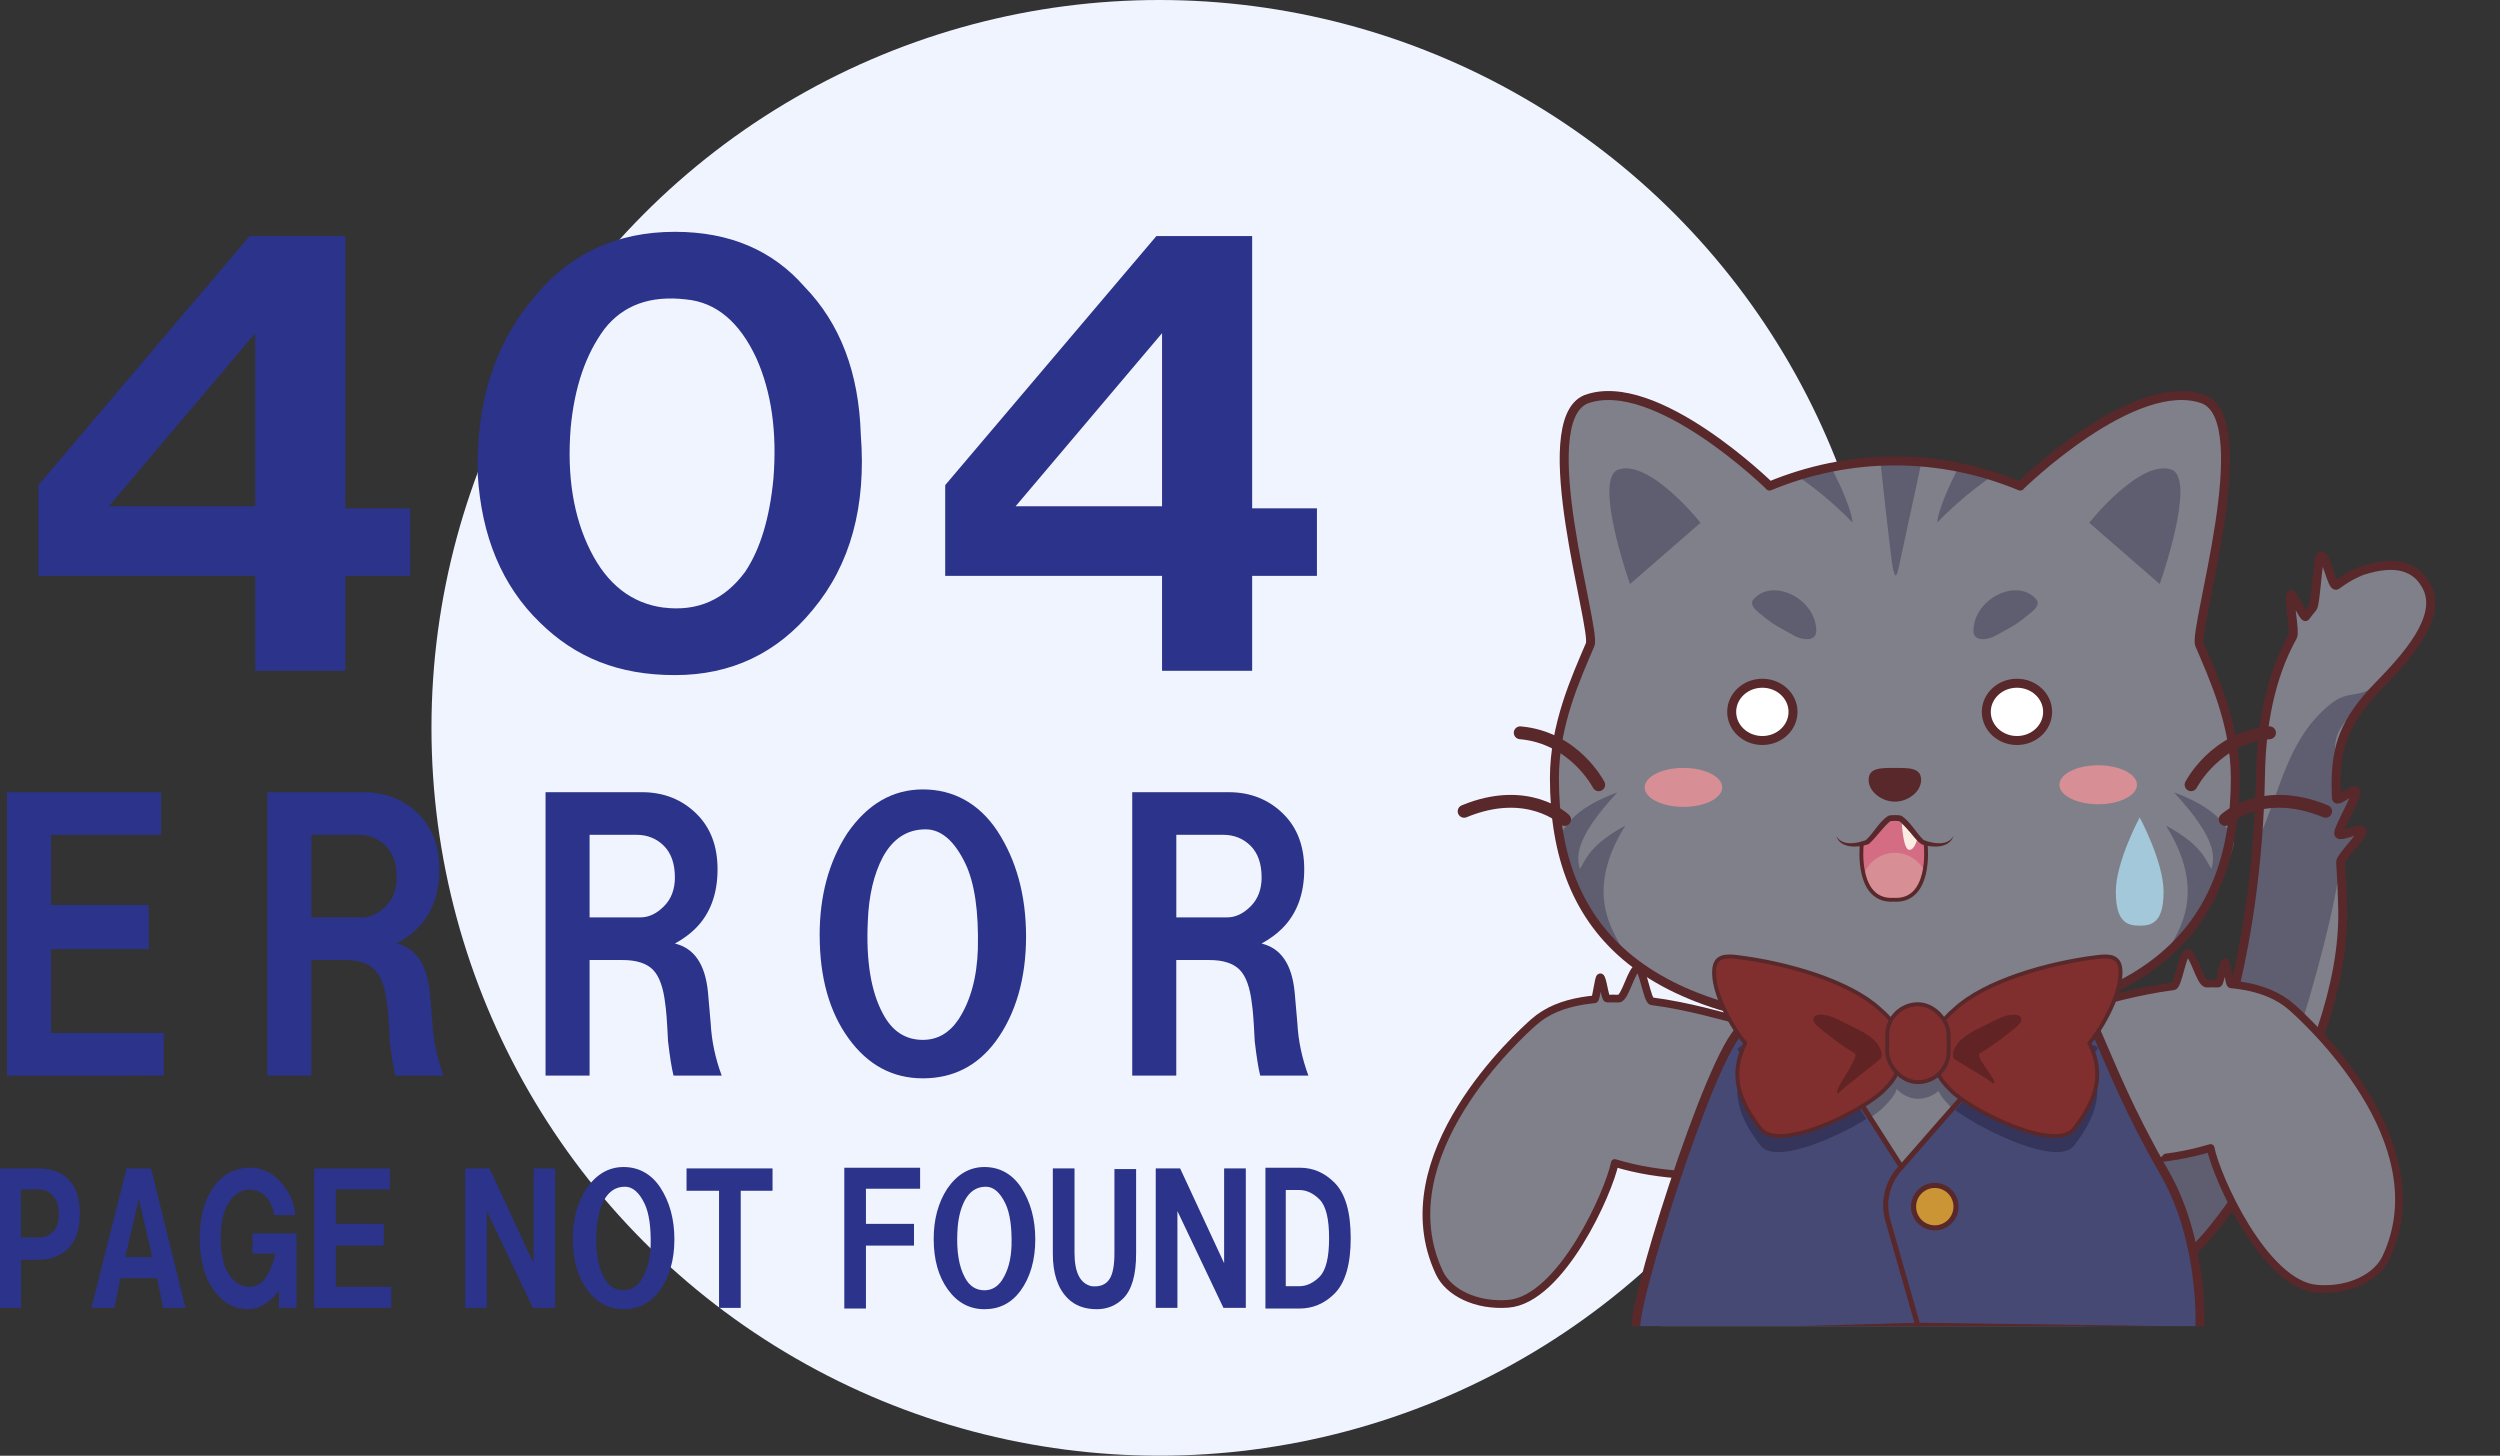 <?xml version="1.0" encoding="UTF-8"?>
<svg id="_レイヤー_2" data-name="レイヤー 2" xmlns="http://www.w3.org/2000/svg" xmlns:xlink="http://www.w3.org/1999/xlink" viewBox="0 0 740.26 431.05">
  <rect x="0" y="0" width="740.26" height="431.05" fill="#333333" stroke="none"/>
  <defs>
    <style>
      .cls-1, .cls-2, .cls-3, .cls-4, .cls-5, .cls-6, .cls-7 {
        fill: none;
      }

      .cls-8 {
        fill: #f0f4ff;
      }

      .cls-2, .cls-3, .cls-4, .cls-5, .cls-6, .cls-7 {
        stroke-linecap: round;
        stroke-linejoin: round;
      }

      .cls-2, .cls-3, .cls-4, .cls-5, .cls-6, .cls-7, .cls-9 {
        stroke: #58282b;
      }

      .cls-2, .cls-9 {
        stroke-width: 2.66px;
      }

      .cls-3 {
        stroke-width: 3.8px;
      }

      .cls-10 {
        fill: #58282b;
      }

      .cls-11 {
        fill: #5f5e70;
      }

      .cls-12 {
        fill: #474975;
      }

      .cls-13 {
        fill: #612323;
      }

      .cls-14 {
        fill: #d78f95;
      }

      .cls-15 {
        fill: #80808a;
      }

      .cls-16 {
        fill: #d46d84;
      }

      .cls-17 {
        fill: #35355b;
      }

      .cls-4 {
        stroke-width: 1.52px;
      }

      .cls-18 {
        fill: #802e2e;
      }

      .cls-19 {
        fill: #a3c8da;
      }

      .cls-20 {
        fill: #2b338a;
      }

      .cls-21 {
        fill: #cb9434;
      }

      .cls-5 {
        stroke-width: 1.14px;
      }

      .cls-6 {
        stroke-width: 1.15px;
      }

      .cls-7 {
        stroke-width: 2.28px;
      }

      .cls-22 {
        fill: #fcede4;
      }

      .cls-9 {
        fill: #fff;
        stroke-miterlimit: 10;
      }

      .cls-23 {
        clip-path: url(#clippath);
      }
    </style>
    <clipPath id="clippath">
      <rect class="cls-1" x="415.14" y="104.43" width="325.12" height="288.25"/>
    </clipPath>
  </defs>
  <g id="_レイヤー_1-2" data-name="レイヤー 1">
    <g>
      <circle class="cls-8" cx="343.28" cy="215.52" r="215.52"/>
      <g>
        <path class="cls-20" d="M11.37,170.52v-26.88l62.54-73.75h28.35v80.62h19.18v20h-19.18v28.12h-26.68v-28.12H11.37ZM32.22,149.9h43.36v-51.25l-43.36,51.25Z"/>
        <path class="cls-20" d="M141.46,140.52c-.56-21.25,5-38.75,16.68-52.5,10.55-12.91,24.46-19.38,41.7-19.38,16.12,0,28.9,5.42,38.36,16.25,10.55,10.84,16.12,25.42,16.68,43.75,1.67,21.25-3.06,38.54-14.18,51.88-10.57,12.91-24.18,19.38-40.86,19.38s-29.47-5.21-40.03-15.62c-11.13-10.83-17.24-25.41-18.35-43.75ZM196.49,179.9c10.01,1.25,18.06-2.29,24.18-10.62,4.44-6.66,7.22-15.83,8.34-27.5,1.11-13.75-.56-25.62-5-35.62-5-10.83-11.96-16.66-20.85-17.5-10.57-1.25-18.63,1.67-24.18,8.75-5.56,7.5-8.9,17.29-10.01,29.38-1.12,14.17.83,26.25,5.84,36.25,5,10,12.22,15.62,21.68,16.88Z"/>
        <path class="cls-20" d="M279.88,170.52v-26.88l62.54-73.75h28.35v80.62h19.18v20h-19.18v28.12h-26.68v-28.12h-64.21ZM300.73,149.9h43.36v-51.25l-43.36,51.25Z"/>
      </g>
      <g>
        <path class="cls-20" d="M2.07,318.5v-83.93h45.63v12.63H15.11v20.78h28.93v13.04H15.11v24.85h33.41v12.63H2.07Z"/>
        <path class="cls-20" d="M79.16,234.57h28.52c6.52,0,11.95,2.18,16.3,6.52,4.07,4.07,6.11,9.51,6.11,16.3,0,7.33-2.18,13.18-6.52,17.52-1.63,1.63-3.67,3.13-6.11,4.48,5.7,1.36,8.96,6.11,9.78,14.26l.82,9.37c.27,5.16,1.36,10.33,3.26,15.48h-14.26c-.55-2.18-1.09-5.56-1.63-10.19-.27-5.7-.55-9.37-.82-11-.55-4.89-1.77-8.28-3.67-10.19-1.9-1.9-4.89-2.85-8.96-2.85h-9.78v34.22h-13.04v-83.93ZM92.19,271.64h15.08c2.44,0,4.75-1.08,6.93-3.26,2.17-2.17,3.26-5.02,3.26-8.56,0-4.07-1.09-7.19-3.26-9.37-2.18-2.17-4.89-3.26-8.15-3.26h-13.85v24.45Z"/>
        <path class="cls-20" d="M161.54,234.57h28.52c6.52,0,11.95,2.18,16.3,6.52,4.07,4.07,6.11,9.51,6.11,16.3,0,7.33-2.18,13.18-6.52,17.52-1.63,1.63-3.67,3.13-6.11,4.48,5.7,1.36,8.96,6.11,9.78,14.26l.82,9.37c.27,5.16,1.36,10.33,3.26,15.48h-14.26c-.55-2.18-1.09-5.56-1.63-10.19-.27-5.7-.55-9.37-.82-11-.55-4.89-1.77-8.28-3.67-10.19-1.9-1.9-4.89-2.85-8.96-2.85h-9.78v34.22h-13.04v-83.93ZM174.57,271.64h15.08c2.44,0,4.75-1.08,6.93-3.26,2.17-2.17,3.26-5.02,3.26-8.56,0-4.07-1.09-7.19-3.26-9.37-2.18-2.17-4.89-3.26-8.15-3.26h-13.85v24.45Z"/>
        <path class="cls-20" d="M242.7,276.94c0-11.67,2.71-21.73,8.15-30.15,5.97-8.69,13.45-13.04,22.41-13.04s16.56,4.07,22,12.22c5.7,8.7,8.56,19.15,8.56,31.37s-2.99,22.82-8.96,30.96c-5.44,7.33-12.63,11-21.59,11s-16.3-3.94-22-11.82c-5.7-7.87-8.56-18.06-8.56-30.56ZM256.96,272.87c-.55,11.68.95,20.78,4.48,27.3,2.71,5.16,6.65,7.74,11.82,7.74,4.34,0,7.88-2.04,10.59-6.11,3.53-5.43,5.43-12.36,5.7-20.78.27-11.13-.96-19.56-3.67-25.26-3.26-6.79-7.2-10.19-11.81-10.19-5.44,0-9.64,2.72-12.63,8.15-2.72,5.16-4.21,11.55-4.48,19.15Z"/>
        <path class="cls-20" d="M335.26,234.57h28.52c6.52,0,11.95,2.18,16.3,6.52,4.07,4.07,6.11,9.51,6.11,16.3,0,7.33-2.18,13.18-6.52,17.52-1.63,1.63-3.67,3.13-6.11,4.48,5.7,1.36,8.96,6.11,9.78,14.26l.82,9.37c.27,5.16,1.36,10.33,3.26,15.48h-14.26c-.55-2.18-1.09-5.56-1.63-10.19-.27-5.7-.55-9.37-.82-11-.55-4.89-1.77-8.28-3.67-10.19-1.9-1.9-4.89-2.85-8.96-2.85h-9.78v34.22h-13.04v-83.93ZM348.3,271.64h15.08c2.44,0,4.75-1.08,6.93-3.26,2.17-2.17,3.26-5.02,3.26-8.56,0-4.07-1.09-7.19-3.26-9.37-2.18-2.17-4.89-3.26-8.15-3.26h-13.85v24.45Z"/>
      </g>
      <g>
        <path class="cls-20" d="M0,345.97h11.23c3.87,0,6.88,1.07,9.02,3.21,2.27,2.27,3.41,5.68,3.41,10.22s-1.14,7.95-3.41,10.22c-2.27,2.27-5.28,3.41-9.02,3.41h-5.01v14.23H0v-41.3ZM6.21,366.42h5.41c1.6,0,3.01-.6,4.21-1.8,1.07-1.07,1.6-2.81,1.6-5.21s-.6-4.21-1.8-5.41-2.54-1.8-4.01-1.8h-5.41v14.23Z"/>
        <path class="cls-20" d="M27.07,387.27l10.42-41.3h7.22l10.22,41.3h-6.62l-1.8-8.82h-10.83l-1.8,8.82h-6.82ZM37.09,372.23h8.02l-4.01-17.24-4.01,17.24Z"/>
        <path class="cls-20" d="M87.41,359.8h-6.21c-.4-3.07-1.8-5.34-4.21-6.82-2.67-1.2-5.08-.93-7.22.8-2.94,2.41-4.41,6.62-4.41,12.63,0,5.08.87,8.82,2.61,11.23,1.6,2.27,3.54,3.41,5.81,3.41,2,0,3.61-.87,4.81-2.61,1.2-1.74,2.21-4.14,3.01-7.22h-6.82v-6.01h13.03v22.05h-5.21v-5.21c-3.48,4.94-7.82,6.62-13.03,5.01-3.08-1.2-5.55-3.47-7.42-6.82-2-3.61-3.01-8.15-3.01-13.63,0-4.81.8-8.89,2.41-12.23,1.33-2.81,3.07-4.94,5.21-6.42,2.14-1.47,4.54-2.21,7.22-2.21,4.28,0,7.88,2.14,10.83,6.42,1.47,2.14,2.34,4.68,2.61,7.62Z"/>
        <path class="cls-20" d="M93.02,387.27v-41.3h22.45v6.21h-16.04v10.22h14.23v6.42h-14.23v12.23h16.44v6.21h-22.86Z"/>
        <path class="cls-20" d="M137.73,387.27v-41.3h7.22l13.03,28.07v-28.07h6.42v41.3h-6.62l-13.63-28.67v28.67h-6.42Z"/>
        <path class="cls-20" d="M169.61,366.82c0-5.75,1.33-10.69,4.01-14.84,2.94-4.28,6.62-6.42,11.03-6.42s8.15,2,10.83,6.01c2.81,4.28,4.21,9.42,4.21,15.44s-1.47,11.23-4.41,15.24c-2.68,3.61-6.21,5.41-10.63,5.41s-8.02-1.94-10.83-5.81-4.21-8.89-4.21-15.04ZM176.62,364.82c-.27,5.75.47,10.22,2.21,13.43,1.33,2.54,3.27,3.81,5.81,3.81,2.14,0,3.88-1,5.21-3.01,1.74-2.67,2.67-6.08,2.81-10.22.13-5.48-.47-9.62-1.8-12.43-1.6-3.34-3.54-5.01-5.81-5.01-2.68,0-4.75,1.34-6.21,4.01-1.34,2.54-2.07,5.68-2.21,9.42Z"/>
        <path class="cls-20" d="M203.29,352.59v-6.62h25.46v6.62h-9.42v34.68h-6.42v-34.68h-9.62Z"/>
        <path class="cls-20" d="M250,387.47v-41.7h22.45v6.21h-16.04v10.42h14.23v6.42h-14.23v18.64h-6.42Z"/>
        <path class="cls-20" d="M276.47,366.82c0-5.75,1.33-10.69,4.01-14.84,2.94-4.28,6.62-6.42,11.03-6.42s8.15,2,10.83,6.01c2.81,4.28,4.21,9.42,4.21,15.44s-1.47,11.23-4.41,15.24c-2.68,3.61-6.21,5.41-10.63,5.41s-8.02-1.94-10.83-5.81-4.21-8.89-4.21-15.04ZM283.48,364.82c-.27,5.75.47,10.22,2.21,13.43,1.33,2.54,3.27,3.81,5.81,3.81,2.14,0,3.88-1,5.21-3.01,1.74-2.67,2.67-6.08,2.81-10.22.13-5.48-.47-9.62-1.8-12.43-1.6-3.34-3.54-5.01-5.81-5.01-2.68,0-4.75,1.34-6.21,4.01-1.34,2.54-2.07,5.68-2.21,9.42Z"/>
        <path class="cls-20" d="M311.75,345.97h6.42v25.06c0,5.75,1.67,9.02,5.01,9.82,2.54.27,4.34-.47,5.41-2.21.93-1.47,1.4-4.01,1.4-7.62v-24.86h6.42v25.06c0,6.28-1.27,10.69-3.81,13.23-2.14,2.14-4.75,3.21-7.82,3.21-3.61,0-6.48-1.07-8.62-3.21-2.94-2.94-4.41-7.35-4.41-13.23v-25.26Z"/>
        <path class="cls-20" d="M342.22,387.27v-41.3h7.22l13.03,28.07v-28.07h6.42v41.3h-6.62l-13.63-28.67v28.67h-6.42Z"/>
        <path class="cls-20" d="M374.7,345.77h10.22c3.88,0,7.28,1.47,10.22,4.41,3.21,3.21,4.81,8.69,4.81,16.44s-1.6,13.23-4.81,16.44c-2.94,2.94-6.42,4.41-10.42,4.41h-10.02v-41.7ZM380.72,380.85h4.01c2.14,0,4.14-.93,6.01-2.81,1.87-1.87,2.81-5.68,2.81-11.43s-.94-9.55-2.81-11.43c-1.87-1.87-3.88-2.81-6.01-2.81h-4.01v28.47Z"/>
      </g>
      <g class="cls-23">
        <g>
          <path class="cls-15" d="M561.08,304.63c74.08-.96,100.81-28.43,100.81-74.19,0-15.89-6.38-29.69-10.58-39.57-1.91-4.48,17.28-65.95,1.25-72.63-20.48-7.57-54.39,25.66-54.39,25.66l.03.03c-11.43-4.75-23.97-7.45-37.12-7.45-13.15,0-25.69,2.71-37.12,7.45l.03-.03s-33.9-33.23-54.39-25.66c-16.03,6.68,3.15,68.15,1.25,72.63-4.2,9.88-10.58,23.68-10.58,39.57,0,45.75,26.73,73.22,100.81,74.19Z"/>
          <g>
            <path class="cls-15" d="M639.02,337.75c15.04-5.99,29.49-56.57,30.28-108.14.29-18.45,4.25-31.47,9.22-40.58.83-1.52-1.07-11.63-.19-12.94s4.51,6.19,5.4,5.07c1.4-1.75,1.98-15.02,3.35-16.33s3.53,9.34,4.77,8.41c4.45-3.32,7.78-4.35,7.78-4.35,9.8-3.12,17.06,0,18.93,4.8,3.93,10.11-6.2,21.1-14.33,29.43-18.38,18.83-11.36,29.05-10.56,66.17.98,45.5-41.72,103.75-47.87,103.21l-6.79-34.76Z"/>
            <path class="cls-11" d="M713.69,192.45c-1.17.97-8.89,9.4-9.64,10.03-5.73,4.81-8.48,1.43-14.24,6.19-12.57,10.39-14.47,25.23-20.8,39.11-.7,34.4-16.95,84.78-29.98,89.97l6.79,34.76c3.45.31,8.46-7.2,16.7-18.37,6.01-8.14,28-73.99,30.38-98.59.16-1.64,6.55-8.12,6.52-9.36-.03-1.55-6.39,2-6.45.6-.03-.79-.06-1.55-.09-2.29-.05-1.1,4.81-8.87,4.75-9.87-.11-1.87-5.13,3.14-5.25,1.57-1.53-20.24-3.49-17.35,11.86-33.07,1-1.02,8.6-9.65,9.45-10.68Z"/>
            <path class="cls-2" d="M645.82,372.51c6.14.54,48.84-57.71,47.87-103.21-.11-5.18-.34-9.83-.61-14.06-.09-1.38,6.44-7.76,6.35-9.05-.11-1.53-6.84,2.04-6.94.62-.12-1.6,5.26-10.71,5.16-12.18-.15-2.1-5.76,3.49-5.84,1.61-.06-1.43-.09-2.81-.09-4.14.03-10.96,2.48-18.68,12.53-28.98,8.13-8.33,19.09-20.29,14.33-29.43-3.1-5.96-9.13-7.92-18.93-4.8,0,0-3.33,1.03-7.78,4.35-1.42,1.06-3.2-9.97-4.77-8.41-.85.84-1.45,14.08-2.31,15.08-.7.82-1.4,1.69-2.1,2.63-.47.63-3.87-7.14-4.34-6.45-.82,1.22,1.3,10.96.52,12.36-5.12,9.14-9.25,22.32-9.54,41.16-.8,51.57-15.24,102.14-30.28,108.14"/>
          </g>
          <g>
            <path class="cls-15" d="M612.51,342.27c13.47,2.15,28.6,1.75,42.06-2.35,1.62,8.41,15.88,40.5,31.56,41.69,9.54.73,17.64-3.38,20.37-9.18,16.23-34.53-28.08-73.79-32.28-77.1-2.99-2.35-7.8-3.65-13.64-4.07-.81-.06-.88-6.32-1.73-6.34-.43-.01-1.61,6.2-2.05,6.2-1.1,0-2.24,0-3.39.05-1.56.06-4.19-9.1-5.83-8.95s-2.27,9.61-3.95,9.85c-18.33,2.59-38.98,10.22-47.85,19.92-4.32,4.72-8.35,26.27,16.73,30.28Z"/>
            <path class="cls-7" d="M603.25,339.46c2.53,1.25,5.59,2.22,9.26,2.81,13.47,2.15,28.6,1.75,42.06-2.35,1.62,8.41,15.88,40.5,31.56,41.69,9.54.73,17.64-3.38,20.37-9.18,16.23-34.53-23.9-70.65-27.91-74.2-3.87-3.43-8.88-5.36-14.35-6.29-1.2-.21-2.43-.36-3.67-.48-.55-.05-1.16-6.51-1.71-6.54-.7-.04-1.35,6.34-2.05,6.32-1.12-.03-2.26-.03-3.39,0-2,.04-3.85-9.21-5.83-9.03-1.28.12-2.7,9.65-3.96,9.81-11.35,1.49-21.3,4.6-24.29,5.21"/>
          </g>
          <circle class="cls-15" cx="513.39" cy="324.87" r="24.41"/>
          <circle class="cls-15" cx="623.17" cy="324.87" r="24.41"/>
          <path class="cls-11" d="M661.53,249.5c-2.09-5.94-6.81-10.84-17.81-14.87,12.97,13.99,11.98,19.18,11.1,22.7-1.86-2.9-2.85-7.1-13.47-12.87,14.13,22.58.58,34.07.76,37.75,4.92-1.64,18.55-26.18,19.41-32.71Z"/>
          <path class="cls-11" d="M461.09,249.5c2.09-5.94,6.81-10.84,17.81-14.87-12.97,13.99-11.98,19.18-11.1,22.7,1.86-2.9,2.85-7.1,13.47-12.87-14.13,22.58-.58,34.07-.76,37.75-4.92-1.64-18.55-26.18-19.41-32.71Z"/>
          <path class="cls-11" d="M479.02,139.11c-7.23,3.11,3.63,33.83,3.63,33.83l20.89-18.15s-15.28-19.21-24.52-15.68Z"/>
          <g>
            <path class="cls-15" d="M520.21,346.72c-13.47,2.15-28.6,1.75-42.06-2.35-1.62,8.41-15.88,40.5-31.56,41.69-9.54.73-17.64-3.38-20.37-9.18-16.23-34.53,28.08-73.79,32.28-77.1,2.99-2.35,7.8-3.65,13.64-4.07.81-.06.88-6.32,1.73-6.34.43-.01,1.61,6.2,2.05,6.2,1.1,0,2.24,0,3.39.05,1.56.06,4.19-9.1,5.83-8.95s2.27,9.61,3.95,9.85c18.33,2.59,38.98,10.22,47.85,19.92,4.32,4.72,8.35,26.27-16.73,30.28Z"/>
            <path class="cls-7" d="M529.46,343.91c-2.53,1.25-5.59,2.22-9.26,2.81-13.47,2.15-28.6,1.75-42.06-2.35-1.62,8.41-15.88,40.5-31.56,41.69-9.54.73-17.64-3.38-20.37-9.18-16.23-34.53,23.9-70.65,27.91-74.2s8.88-5.36,14.35-6.29c1.2-.21,2.43-.36,3.67-.48.55-.05,1.16-6.51,1.71-6.54.7-.04,1.35,6.34,2.05,6.32,1.12-.03,2.26-.03,3.39,0,2,.04,3.85-9.21,5.83-9.03,1.28.12,2.7,9.65,3.96,9.81,11.35,1.49,21.3,4.6,24.29,5.21"/>
          </g>
          <path class="cls-11" d="M643.14,139.11c7.23,3.11-3.63,33.83-3.63,33.83l-20.89-18.15s15.28-19.21,24.52-15.68Z"/>
          <path class="cls-10" d="M568.85,230.92c0,3.56-3.91,6.45-7.77,6.45s-7.77-2.89-7.77-6.45,3.48-3.54,7.77-3.54,7.77-.03,7.77,3.54Z"/>
          <g>
            <path class="cls-16" d="M551.59,250.41s-1.75,16.71,9.49,16.01c11.24.7,9.49-16.01,9.49-16.01l-9.49-8.2-9.49,8.2Z"/>
            <path class="cls-14" d="M561.08,252.53c-4.04,0-7.5,2.44-9.01,5.92.93,4.17,3.29,8.33,9.01,7.98,5.73.36,8.08-3.81,9.01-7.98-1.51-3.48-4.97-5.92-9.01-5.92Z"/>
            <path class="cls-22" d="M567.82,247.89s-.68,3.76-2.47,3.76-2.2-7.7-2.2-7.7l4.67,3.94Z"/>
            <path class="cls-10" d="M578.44,247.58c-1.26,3.7-6.27,3.45-9.34,2.47-1.73-1.07-3.01-3.18-4.36-4.56-.68-.74-1.64-2-2.42-2.37-.83-.09-1.66-.09-2.49,0,0-.06-.36.19-.65.46-2.04,1.94-3.54,4.29-5.72,6.24-.13.09-.33.21-.5.25-3.05.96-8.01,1.17-9.25-2.5,1.8,3.01,6.02,2.24,8.79,1.18,2.24-2.02,3.85-5.37,6.55-7.15.69-.28,1.32-.21,2.02-.25.71.04,1.33-.03,2.02.25,2.66,1.79,4.32,5.05,6.49,7.13,2.78,1.08,7.04,1.88,8.85-1.16h0Z"/>
            <path class="cls-5" d="M570.23,250.41s1.75,16.71-9.49,16.01c-11.24.7-9.49-16.01-9.49-16.01"/>
          </g>
          <ellipse class="cls-14" cx="621.28" cy="232.37" rx="11.48" ry="5.77"/>
          <ellipse class="cls-14" cx="498.47" cy="233.15" rx="11.48" ry="5.77"/>
          <path class="cls-11" d="M584.36,186.81c0-9.37,12.62-15.82,18.46-9.5,1.84,1.99-1.45,4.05-2.8,5.18-3.39,2.84-5.79,3.83-9.35,5.86-1.6.91-6.31,2.02-6.31-1.54Z"/>
          <path class="cls-11" d="M537.8,186.81c0-9.37-12.62-15.82-18.46-9.5-1.84,1.99,1.45,4.05,2.8,5.18,3.39,2.84,5.79,3.83,9.35,5.86,1.6.91,6.31,2.02,6.31-1.54Z"/>
          <path class="cls-11" d="M556.86,137.32s3.03,28.26,3.63,30.88c.59,2.63.97,3.31,1.77-.37.8-3.68,6.6-30.52,6.6-30.52h-11.99Z"/>
          <path class="cls-11" d="M579.62,139.03s-5.59,10.55-6.01,15.72c8.18-8.54,16.38-13.81,16.38-13.81l-10.36-1.91Z"/>
          <path class="cls-11" d="M542.54,139.03s5.59,10.55,6.01,15.72c-8.18-8.54-16.38-13.81-16.38-13.81l10.36-1.91Z"/>
          <path class="cls-2" d="M561.08,304.63c74.08-.96,100.81-28.43,100.81-74.19,0-15.89-6.38-29.69-10.58-39.57-1.91-4.48,17.28-65.95,1.25-72.63-20.48-7.57-54.39,25.66-54.39,25.66l.03.03c-11.43-4.75-23.97-7.45-37.12-7.45-13.15,0-25.69,2.71-37.12,7.45l.03-.03s-33.9-33.23-54.39-25.66c-16.03,6.68,3.15,68.15,1.25,72.63-4.2,9.88-10.58,23.68-10.58,39.57,0,45.75,26.73,73.22,100.81,74.19Z"/>
          <ellipse class="cls-9" cx="597.23" cy="210.79" rx="9.08" ry="8.48"/>
          <ellipse class="cls-9" cx="521.84" cy="210.79" rx="9.08" ry="8.48"/>
          <path class="cls-6" d="M519.29,303.78c3.9,4.14,7.29,11.74,7.81,18.15-.22.07-.44.08-.67.03"/>
          <g>
            <path class="cls-15" d="M621.73,304.63c-5.81-2.64-101.01,1.11-106.02,0-5.18,10.06-9.57,20.2-13.17,29.86-7.15,19.17-11.16,36.4-12.03,47.22-.44,5.53-.07,9.38,1.13,10.97,13.03.6,144.41.22,154.25-.49,2.62-36.19-20.97-86.11-24.16-87.56"/>
            <path class="cls-11" d="M577.54,327.69c6.06,6.19,31.11,18.64,36.62,11.5,6.31-8.18,9.27-15.93,4.51-25.36.96-1.15,2.01-2.61,3.06-4.26h0c-2.68-1.22-24.41-1.08-47.53-.68-2.72,4.53-.82,7.45-.82,8.21,0,5.53.2,6.54,4.16,10.59Z"/>
            <path class="cls-4" d="M502.54,334.49s-16.35,40.81-10.9,58.2"/>
            <path class="cls-4" d="M634.51,334.49s16.35,40.81,10.9,58.2"/>
            <path class="cls-11" d="M562.06,317.1c0-.74,1.83-3.58-.68-7.97-22.6.45-43.4.94-45.67.44-.29.57-.58,1.14-.86,1.71.66.96,1.31,1.82,1.92,2.55-4.76,9.44-1.8,17.18,4.51,25.36,5.51,7.14,30.56-5.3,36.62-11.5,3.96-4.05,4.16-5.06,4.16-10.59Z"/>
            <path class="cls-12" d="M536.77,304.3s28.24,44.72,31.26,48.77v39.91s-81.25,2.59-83.35,1.15,21.99-83.17,31.03-89.5c7.48,0,21.06-.34,21.06-.34Z"/>
            <path class="cls-4" d="M515.71,304.63c7.48,0,21.06-.34,21.06-.34,0,0,28.24,44.72,31.26,48.77v39.91"/>
            <path class="cls-2" d="M568.03,392.98s-79.84,2.59-83.35,1.15,21.99-83.17,31.03-89.5"/>
            <path class="cls-12" d="M599.3,304.3s-39.62,44.72-42.65,48.77l11.39,39.91,83.35,1.15s.92-25.56-10.46-46.86c-9.14-17.12-17.76-35.16-20.57-42.63-7.48,0-21.06-.34-21.06-.34Z"/>
            <path class="cls-4" d="M620.35,304.63c-7.48,0-21.06-.34-21.06-.34,0,0-25.29,28.55-37.01,42.09-3.54,4.1-4.78,9.7-3.3,14.91l9.04,31.68"/>
            <path class="cls-2" d="M568.03,392.98l83.35,1.15s1.56-25.92-10.46-46.86c-10.55-18.38-15.16-30.24-20.57-42.63"/>
            <circle class="cls-21" cx="572.9" cy="357.29" r="6.29"/>
            <circle class="cls-4" cx="572.9" cy="357.29" r="6.29"/>
            <path class="cls-17" d="M538.96,309.23s-15.77.34-23.25.34c-.44.31-.88.66-1.32,1.04.82,1.23,1.63,2.32,2.38,3.22-4.76,9.44-1.8,17.18,4.51,25.36,4.29,5.56,21.56-1.86,31.36-7.85-7.52-11.81-13.67-22.11-13.67-22.11Z"/>
            <path class="cls-17" d="M614.16,339.19c6.31-8.18,9.27-15.93,4.51-25.36.82-.98,1.71-2.2,2.6-3.56-.31-.25-.61-.49-.92-.7-7.48,0-23.8-.96-23.8-.96,0,0-7.95,9.09-17.65,20.1,8.96,6.43,30.44,16.73,35.25,10.49Z"/>
            <rect class="cls-11" x="558.81" y="302.28" width="18.19" height="23.08" rx="9.1" ry="9.1"/>
          </g>
          <g>
            <path class="cls-18" d="M556.69,298.87c-8.95-8.32-27.45-13.68-42.35-15.5-3.55-.43-6.41-.25-6.76,3.67-.6,6.61,5.15,17.01,9.19,21.85-4.76,9.44-1.8,17.18,4.51,25.36,5.51,7.14,30.56-5.3,36.62-11.5,3.96-4.05,4.16-5.06,4.16-10.59,0-1.01,3.39-5.88-5.37-13.29Z"/>
            <path class="cls-6" d="M556.69,298.87c-8.95-8.32-27.45-13.68-42.35-15.5-3.55-.43-6.41-.25-6.76,3.67-.6,6.61,5.15,17.01,9.19,21.85-4.76,9.44-1.8,17.18,4.51,25.36,5.51,7.14,30.56-5.3,36.62-11.5,3.96-4.05,4.16-5.06,4.16-10.59,0-1.01,3.39-5.88-5.37-13.29Z"/>
            <path class="cls-13" d="M556.39,309.96c-1.57-3.14-6.1-5.05-9.08-6.53-2.45-1.22-5.1-2.85-7.9-2.97-1.17-.05-2.69.19-2.43,1.77.2,1.23,3.65,3.59,4.55,4.32,2.45,1.96,4.94,3.73,7.63,5.33,1.81,1.08-7.03,11.77-4.88,11.87.33-.74,12.2-9.76,12.64-10.39.47-.69.26-2.31-.53-3.41Z"/>
            <path class="cls-18" d="M578.75,298.87c8.95-8.32,27.45-13.68,42.35-15.5,3.55-.43,6.41-.25,6.76,3.67.6,6.61-5.15,17.01-9.19,21.85,4.76,9.44,1.8,17.18-4.51,25.36-5.51,7.14-30.56-5.3-36.62-11.5-3.96-4.05-4.16-5.06-4.16-10.59,0-1.01-3.39-5.88,5.37-13.29Z"/>
            <path class="cls-6" d="M578.75,298.87c8.95-8.32,27.45-13.68,42.35-15.5,3.55-.43,6.41-.25,6.76,3.67.6,6.61-5.15,17.01-9.19,21.85,4.76,9.44,1.8,17.18-4.51,25.36-5.51,7.14-30.56-5.3-36.62-11.5-3.96-4.05-4.16-5.06-4.16-10.59,0-1.01-3.39-5.88,5.37-13.29Z"/>
            <rect class="cls-18" x="558.81" y="297.35" width="18.19" height="23.08" rx="9.1" ry="9.1"/>
            <rect class="cls-6" x="558.81" y="297.35" width="18.19" height="23.08" rx="9.1" ry="9.1"/>
            <path class="cls-13" d="M579.06,309.96c1.57-3.14,6.1-5.05,9.08-6.53,2.45-1.22,5.1-2.85,7.9-2.97,1.17-.05,2.69.19,2.43,1.77-.2,1.23-3.65,3.59-4.55,4.32-2.45,1.96-4.94,3.73-7.63,5.33-1.81,1.08,6.04,8.86,3.89,8.96-.33-.74-11.22-6.85-11.65-7.48-.47-.69-.26-2.31.53-3.41Z"/>
          </g>
          <path class="cls-3" d="M648.78,232.37s7.18-14,23.24-15.39"/>
          <path class="cls-3" d="M658.88,242.65s10.8-10.27,29.75-2.42"/>
          <path class="cls-3" d="M473.38,232.37s-7.18-14-23.24-15.39"/>
          <path class="cls-3" d="M463.28,242.65s-10.8-10.27-29.75-2.42"/>
          <path class="cls-19" d="M640.64,264.01c0,8.85-3.16,10.09-7.07,10.09s-7.07-1.24-7.07-10.09,7.07-21.97,7.07-21.97c0,0,7.07,13.12,7.07,21.97Z"/>
        </g>
      </g>
    </g>
  </g>
</svg>
